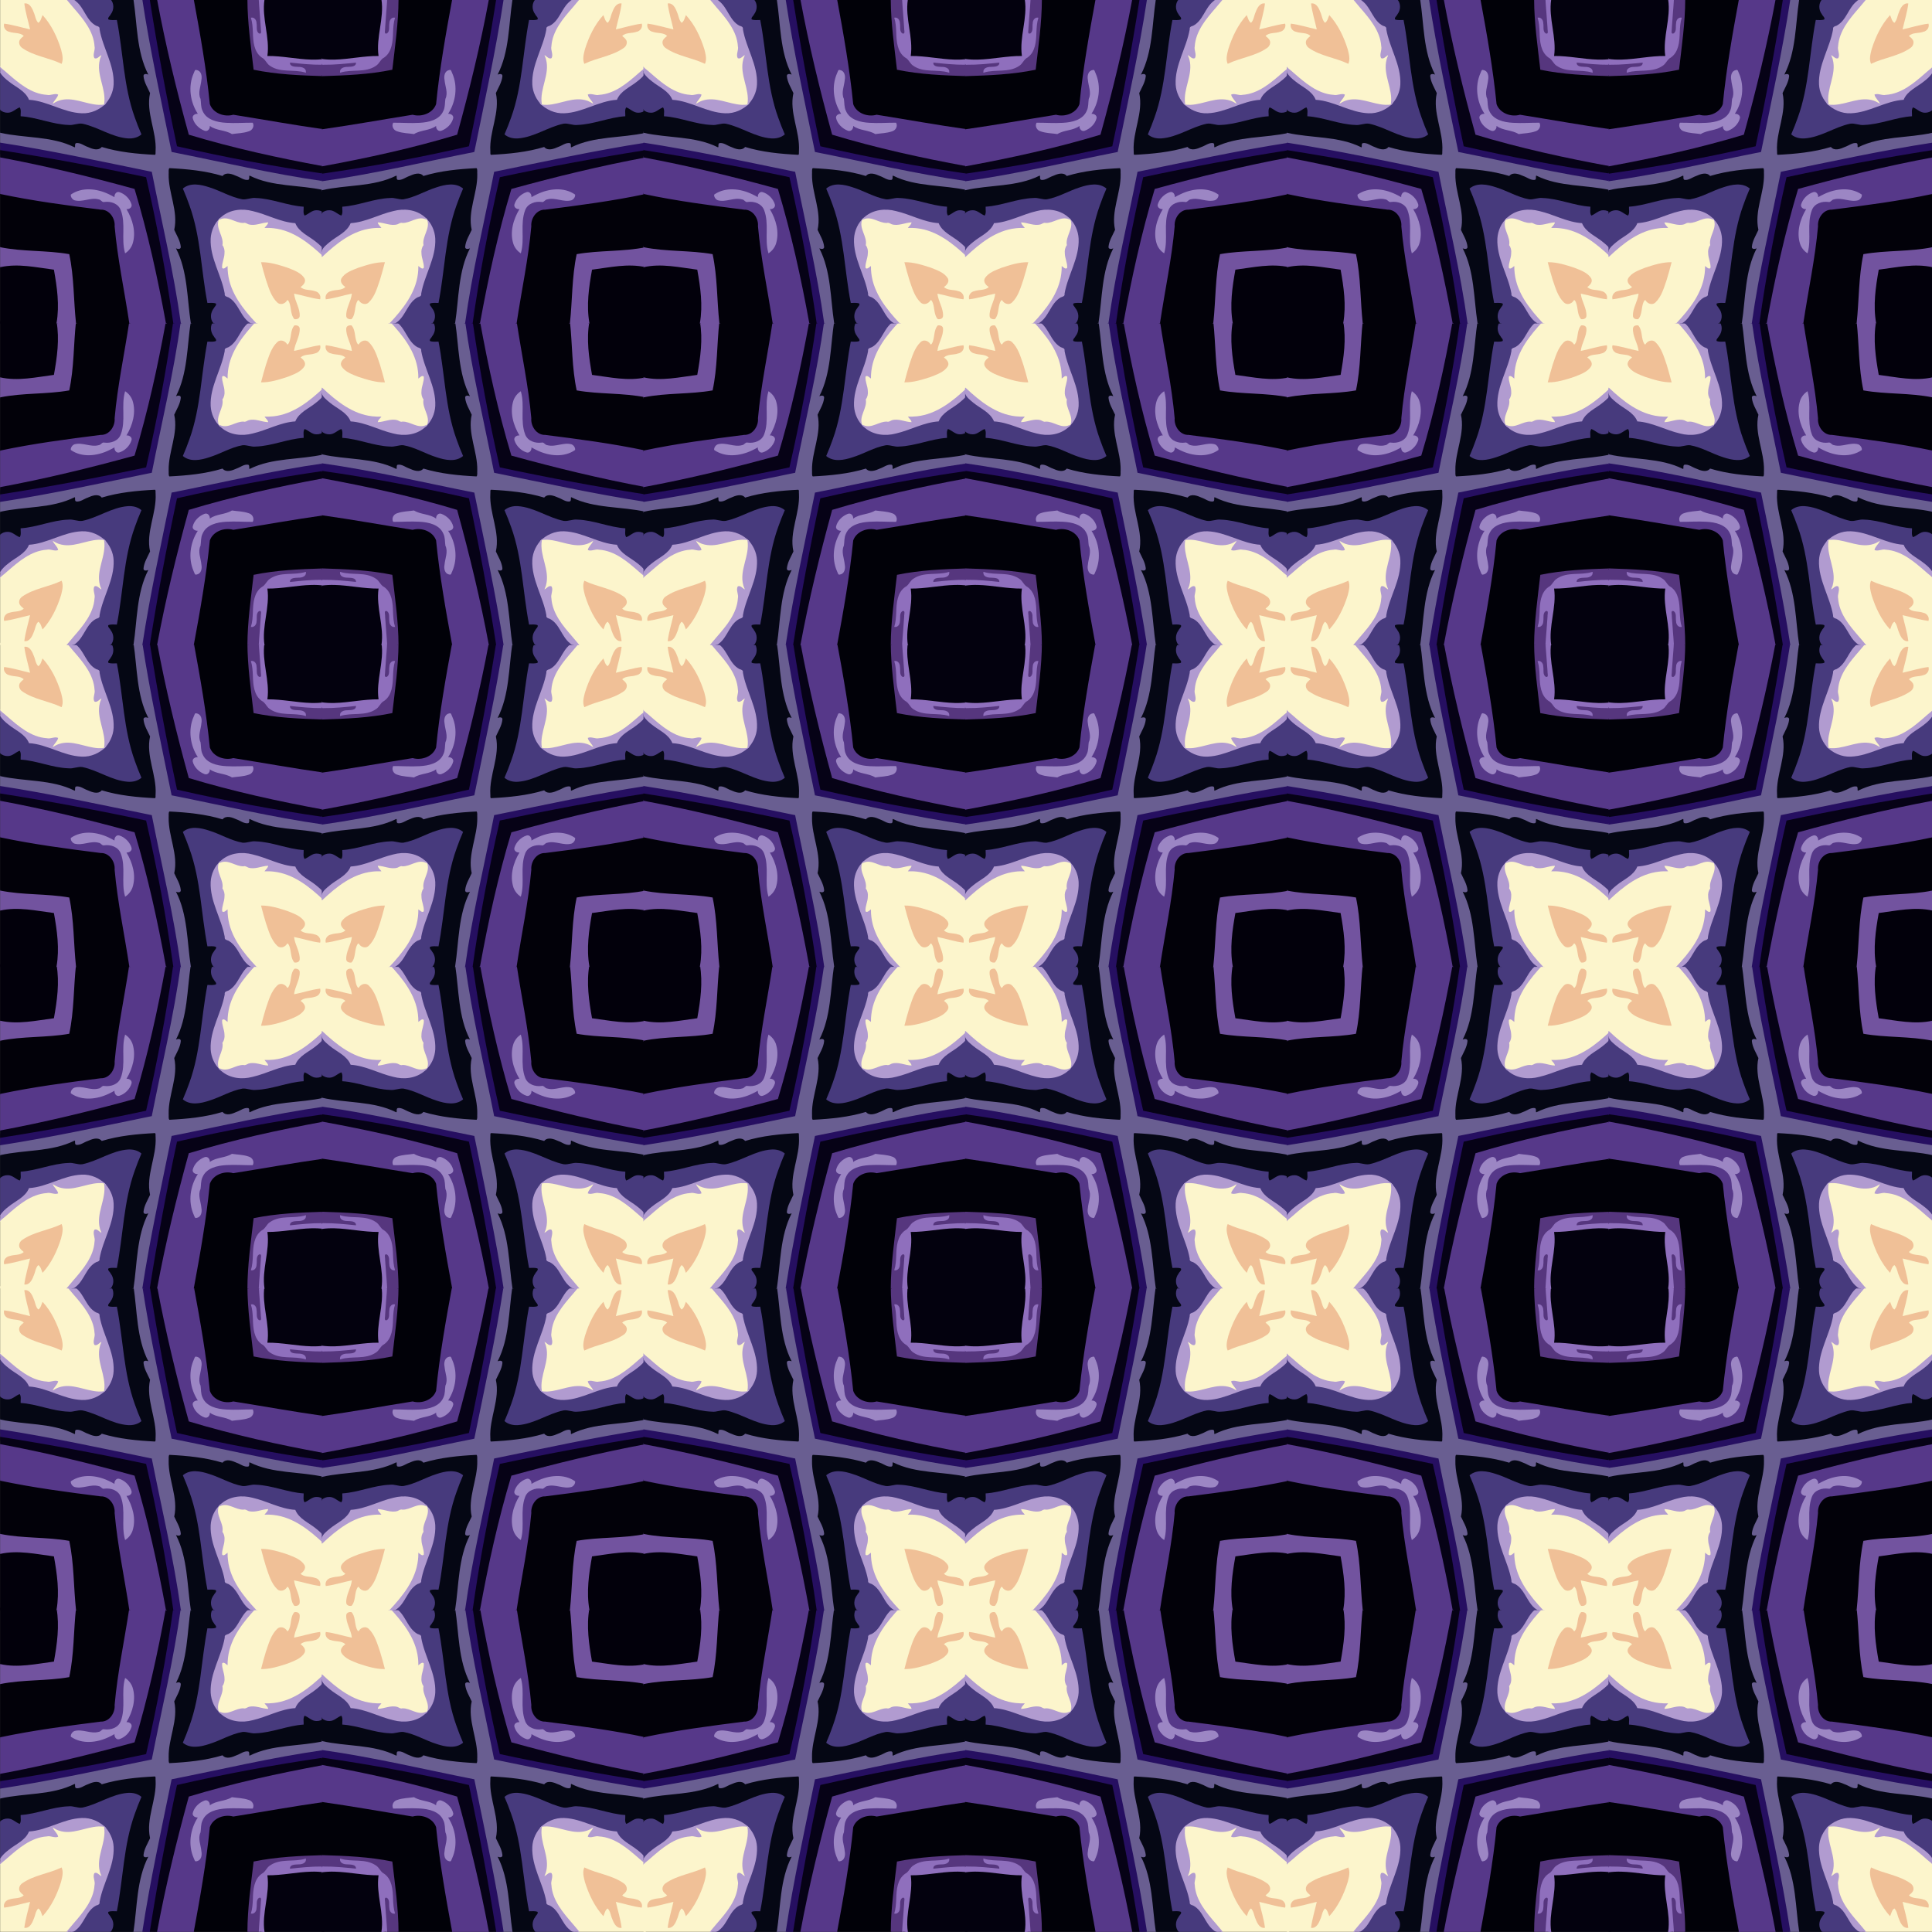 <?xml version="1.0" encoding="UTF-8" standalone="no"?>
<svg
   xmlns:dc="http://purl.org/dc/elements/1.1/"
   xmlns:cc="http://creativecommons.org/ns#"
   xmlns:rdf="http://www.w3.org/1999/02/22-rdf-syntax-ns#"
   xmlns:svg="http://www.w3.org/2000/svg"
   xmlns="http://www.w3.org/2000/svg"
   xmlns:xlink="http://www.w3.org/1999/xlink"
   xmlns:sodipodi="http://sodipodi.sourceforge.net/DTD/sodipodi-0.dtd"
   xmlns:inkscape="http://www.inkscape.org/namespaces/inkscape"
   width="960pt"
   height="960pt"
   viewBox="0 0 960 960"
   version="1.1"
   id="svg4245"
   inkscape:version="0.91 r13725"
   sodipodi:docname="BackgroundPattern156Colour5.svg">
  <rect x="0" y="0" width="960" height="960" fill="#333333" stroke="none"/>
  <sodipodi:namedview
     pagecolor="#ffffff"
     bordercolor="#666666"
     borderopacity="1"
     objecttolerance="10"
     gridtolerance="10"
     guidetolerance="10"
     inkscape:pageopacity="0"
     inkscape:pageshadow="2"
     inkscape:window-width="1600"
     inkscape:window-height="837"
     id="namedview4303"
     showgrid="false"
     fit-margin-top="0"
     fit-margin-left="0"
     fit-margin-right="0"
     fit-margin-bottom="0"
     inkscape:zoom="0.5580822"
     inkscape:cx="600.27"
     inkscape:cy="600.27"
     inkscape:window-x="-8"
     inkscape:window-y="-8"
     inkscape:window-maximized="1"
     inkscape:current-layer="svg4245" />
  <defs
     id="defs4305" />
  <g
     id="g4539"
     transform="matrix(0.999,0,0,0.999,0.641,799.5)">
    <g
       transform="matrix(0.998,0,0,0.998,-0.33,-0.356)"
       id="g4365">
      <path
         style="opacity:1;fill:#02000b"
         d="m -0.25,0 c 0,9.434 0,18.868 0,28.303 9.03,2.033 18.24,-0.161 27.234,-1.277 1.612,-8.964 2.977,-18.21 1.348,-27.275 -9.527,0 -19.055,0 -28.582,0 l 0,0.25 z"
         id="path4247"
         inkscape:connector-curvature="0" />
      <path
         style="opacity:1;fill:#72539f"
         d="M 27.873,0.041 C 29.415,8.839 28.12,17.852 26.555,26.576 17.691,27.697 8.629,29.816 -0.25,27.793 c 0,3.5 0,7 0,10.5 11.476,-2.358 23.341,-1.453 34.869,-3.547 2.529,-11.495 2.197,-23.359 3.469,-34.996 -3.421,0 -6.842,0 -10.264,0 l 0.041,0.247 0.007,0.044 z"
         id="path4249"
         inkscape:connector-curvature="0" />
      <path
         style="opacity:1;fill:#020109"
         d="M 37.562,-0.025 C 36.328,11.414 36.629,23.03 34.201,34.312 22.813,36.322 11.104,35.459 -0.25,37.785 c 0,9.01 0,18.021 0,27.031 17.256,-3.665 34.779,-5.883 52.275,-8.102 3.776,-1.255 5.676,-5.514 5.326,-9.283 C 58.923,31.415 62.269,15.654 64.66,-0.25 c -9.025,0 -18.051,0 -27.076,0 l -0.021,0.225 z"
         id="path4251"
         inkscape:connector-curvature="0" />
      <path
         style="opacity:1;fill:#563889"
         d="M 64.121,-0.037 C 61.725,16.034 58.251,31.986 56.814,48.193 c 0.349,3.962 -2.639,8.446 -6.918,8.294 -16.786,2.115 -33.588,4.311 -50.147,7.82 0,6.242 0,12.484 0,18.727 C 22.448,78.811 44.9,73.356 67.148,67.215 73.833,45.089 78.796,22.483 82.92,-0.25 c -6.255,0 -12.51,0 -18.766,0 l -0.033,0.213 z M 62.596,35.738 c 4.007,3.327 3.9,9.159 2.696,13.764 -0.713,2.747 -1.892,5.384 -3.481,7.756 1.195,-0.194 3.348,0.113 2.92,1.801 -0.876,2.645 -3.17,4.995 -5.891,5.705 -1.584,0.189 -1.702,-1.813 -1.584,-2.934 -5.752,3.51 -13.117,5.876 -19.654,3.046 -0.653,-0.463 -2.2,-0.676 -2.088,-1.559 0.715,-2.472 3.796,-2.049 5.729,-1.689 3.072,0.421 6.841,1.713 9.517,-0.529 0.86,-0.664 2.238,0.031 3.323,-0.278 3.336,-0.108 6.127,-2.73 6.802,-5.938 1.656,-6.332 -0.089,-13.056 1.444,-19.341 l 0.202,0.147 0.066,0.048 z"
         id="path4253"
         inkscape:connector-curvature="0" />
      <path
         style="opacity:1;fill:#060216"
         d="M 82.373,-0.045 C 78.28,22.483 73.361,44.878 66.748,66.807 44.634,72.903 22.308,78.328 -0.25,82.523 -0.063,83.77 -0.612,85.882 -0.003,86.634 24.425,82.799 48.741,78.263 72.92,73.092 78.479,48.846 83.098,24.382 86.578,-0.25 85.254,-0.109 83.401,-0.532 82.373,-0.045 Z"
         id="path4255"
         inkscape:connector-curvature="0" />
      <path
         style="opacity:1;fill:#260f61"
         d="M 86.041,-0.035 C 82.586,24.377 78.008,48.633 72.502,72.67 48.38,77.823 24.121,82.342 -0.25,86.168 -0.067,87.445 -0.605,89.568 -0.003,90.353 25.429,86.449 50.56,80.903 75.764,75.781 80.748,50.472 86.823,25.335 90.34,-0.25 c -1.423,0 -2.845,0 -4.268,0 l -0.031,0.215 z"
         id="path4257"
         inkscape:connector-curvature="0" />
      <path
         style="opacity:1;fill:#695e91"
         d="M 89.803,-0.035 C 86.304,25.321 80.291,50.258 75.338,75.359 50.194,80.474 25.122,85.994 -0.25,89.887 c 0,1.814 0,3.628 0,5.441 12.174,-2.779 25.319,-1.562 36.824,-7.076 -0.206,1.209 0.862,2.392 2.105,1.961 3.397,-0.754 6.347,-3.594 9.977,-3.072 1.035,0.085 1.375,1.683 2.444,0.906 8.301,-2.446 16.964,-3.273 25.566,-3.713 0.857,8.573 -3.023,16.662 -3.21,25.164 -0.127,1.78 0.381,3.619 0.395,5.317 -1.299,2.74 -3.18,5.533 -3.075,8.671 0.1,0.906 1.115,1.304 1.912,1.062 -5.495,11.438 -5.096,24.42 -6.984,36.701 1.807,0 3.613,0 5.42,0 3.877,-25.374 9.411,-50.443 14.518,-75.588 25.172,-4.978 50.186,-10.981 75.609,-14.525 0,-1.829 0,-3.658 0,-5.486 -12.179,2.823 -25.321,1.572 -36.824,7.098 0.206,-1.209 -0.862,-2.392 -2.105,-1.961 -3.397,0.754 -6.347,3.594 -9.977,3.072 -1.035,-0.085 -1.375,-1.683 -2.444,-0.906 -8.301,2.446 -16.964,3.273 -25.566,3.713 -0.857,-8.572 3.023,-16.661 3.21,-25.162 0.127,-1.781 -0.381,-3.62 -0.395,-5.319 1.299,-2.74 3.18,-5.533 3.075,-8.671 -0.1,-0.905 -1.114,-1.305 -1.91,-1.062 5.499,-11.438 5.077,-24.425 7.004,-36.701 -1.828,0 -3.656,0 -5.484,0 l -0.031,0.215 z"
         id="path4259"
         inkscape:connector-curvature="0" />
      <path
         style="opacity:1;fill:#050714"
         d="M 94.781,-0.035 C 92.863,12.453 93.284,25.681 87.402,37.199 c 0.908,-0.432 2.607,-0.546 2.365,0.939 -0.326,2.989 -2.046,5.619 -3.244,8.279 2.102,9.392 -2.971,18.372 -2.779,27.75 0.113,0.949 -0.212,2.49 0.369,3.012 8.919,-0.451 17.906,-1.306 26.484,-3.91 1.794,2.17 4.922,0.907 7.033,-0.033 1.882,-0.634 3.719,-2.248 5.785,-1.887 0.882,0.378 0.182,2.051 0.699,2.099 11.5,-5.742 24.83,-4.455 37.135,-7.286 0,-3.966 0,-7.932 0,-11.898 -1.969,1.801 -5.044,1.873 -7.12,0.193 -0.916,-0.418 -2.188,-2.1 -3.21,-1.074 -0.633,1.262 -0.39,2.751 -0.408,4.115 -8.669,0.604 -16.87,4.822 -25.631,4.195 -1.907,-0.408 -4.006,-0.956 -6.014,-0.26 -7.473,2.014 -14.263,6.83 -22.125,7.089 -1.883,0.005 -3.833,-0.478 -5.316,-1.683 4.79,-10.696 7.451,-22.207 8.794,-33.817 0.965,-7.528 1.872,-15.065 3.259,-22.525 1.418,-0.118 3.391,0.459 4.436,-0.758 0.11,-1.672 -1.731,-2.752 -2.17,-4.309 -0.945,-1.899 -0.302,-4.135 1.004,-5.682 -3.979,0 -7.957,0 -11.936,0 l -0.031,0.215 z"
         id="path4261"
         inkscape:connector-curvature="0" />
      <path
         style="opacity:1;fill:#473a7d"
         d="m 106.064,-0.143 c -1.81,2.142 -1.541,5.342 0.166,7.461 0.279,0.728 1.606,1.614 1.039,2.4 -1.34,0.482 -2.811,0.266 -4.207,0.264 C 99.895,26.149 99.776,42.952 94.122,58.576 93.138,61.438 92.011,64.222 90.814,67 c 3.704,3.15 9,2.02 13.183,0.634 5.621,-1.74 10.756,-4.978 16.592,-6.005 2.233,-0.187 4.352,0.947 6.613,0.662 8.122,-0.275 15.757,-3.83 23.824,-4.328 0.09,-1.431 -0.407,-3.21 0.475,-4.424 2.009,0.721 3.624,2.703 5.953,2.662 1.367,0.034 2.914,-0.493 3.795,-1.461 0,-6.471 0,-12.941 0,-19.412 -3.214,5.584 -10.103,7.331 -13.883,12.359 -0.58,0.752 -0.68,1.939 -1.876,1.68 -9.18,1.049 -17.278,7.042 -26.672,6.568 -6.425,-0.369 -12.259,-5.361 -13.368,-11.794 -1.344,-7.719 2.351,-15.02 4.749,-22.157 0.922,-2.673 1.784,-5.395 2.109,-8.215 4.544,-1.188 6.298,-6.075 8.703,-9.564 1.183,-1.843 2.766,-3.438 4.721,-4.455 -6.531,0 -13.062,0 -19.594,0 l -0.074,0.107 z"
         id="path4263"
         inkscape:connector-curvature="0" />
      <path
         style="opacity:1;fill:#b19bd0"
         d="m 124.719,-0.213 c -5.2,2.948 -5.947,10.039 -11.121,12.975 -1.002,0.417 -2.133,0.496 -1.906,1.863 -1.618,9.314 -7.445,17.744 -7.014,27.439 0.229,3.911 1.928,7.808 4.887,10.408 -0.843,-2.092 -0.994,-4.459 -0.03,-6.529 0.862,-2.259 1.952,-4.633 1.519,-7.115 1.974,-2.579 0.688,-6.088 0.105,-8.919 -0.06,-0.689 -0.605,-1.689 -0.199,-2.292 1.051,0.333 1.812,1.216 2.666,1.875 -0.52,-8.704 3.617,-16.909 9.047,-23.43 1.751,-2.189 3.644,-4.258 5.549,-6.312 -1.162,0.029 -2.359,-0.056 -3.502,0.037 z"
         id="path4265"
         inkscape:connector-curvature="0" />
      <path
         style="opacity:1;fill:#fcf5cc"
         d="M 127.467,-0.17 C 120.943,6.782 114.495,14.809 113.32,24.604 c -0.152,1.26 -0.23,2.531 -0.207,3.801 -0.698,-0.448 -1.932,-1.924 -2.717,-0.936 -0.206,2.439 1.136,4.77 1.168,7.228 0.172,1.434 -0.154,2.987 -1.023,4.088 0.866,4.382 -3.541,8.271 -1.795,12.676 0.511,1.2 2.269,1.135 3.434,1.186 3.518,-0.238 6.564,-2.937 10.148,-2.172 2.448,-2.032 5.897,-0.694 8.65,-0.144 0.847,0.066 2.463,0.931 2.903,-0.2 -0.044,-0.893 -0.788,-1.563 -1.285,-2.244 9.097,0.227 17.393,-4.558 24.072,-10.335 1.541,-1.369 3.239,-2.703 4.582,-4.202 0,-11.2 0,-22.4 0,-33.6 -11.236,0 -22.473,0 -33.709,0 l -0.074,0.08 z M 147.326,2.406 c 1.871,0.207 1.262,2.633 0.916,3.861 -0.766,3.031 -2.473,5.873 -2.506,9.057 4.36,-0.944 8.673,-2.347 13.064,-2.951 0.46,2.434 -2.38,3.253 -4.165,3.427 -1.972,0.447 -4.795,0.197 -5.849,2.333 1.529,0.758 3.289,2.661 1.928,4.361 -2.74,3.136 -6.976,4.251 -10.788,5.538 -3.104,0.864 -6.269,1.722 -9.507,1.807 1.765,-6.18 3.046,-12.715 6.702,-18.11 0.902,-1.537 3.123,-2.521 4.507,-0.996 0.675,0.281 1.008,1.996 1.707,1.154 2.372,-2.581 1.247,-6.655 3.213,-9.469 0.259,-0.034 0.517,-0.03 0.777,-0.014 z"
         id="path4267"
         inkscape:connector-curvature="0" />
      <path
         style="opacity:1;fill:#f0c097"
         d="m 146.391,1.93 c -1.897,2.12 -1.5,5.47 -2.439,8.037 -0.241,0.618 -0.859,2.186 -1.398,0.996 -1.031,-1.48 -3.259,-2.112 -4.658,-0.764 -3.135,2.98 -4.285,7.382 -5.668,11.343 -0.911,2.892 -1.666,5.829 -2.447,8.758 4.539,0.081 8.97,-1.363 13.242,-2.752 3.044,-1.252 6.694,-2.373 8.451,-5.383 0.879,-1.726 -0.741,-3.399 -1.994,-4.246 1.854,-1.803 4.774,-1.194 7.07,-2.018 1.886,-0.318 3.28,-2.195 2.689,-4.095 -4.396,0.508 -8.779,2.031 -12.992,2.826 0.386,-3.872 3.057,-7.312 2.799,-11.262 -0.178,-1.277 -1.55,-1.649 -2.654,-1.442 z"
         id="path4269"
         inkscape:connector-curvature="0" />
      <path
         style="opacity:1;fill:#b19bd0"
         d="m 160.83,33.166 c -6.938,6.507 -14.941,12.96 -24.743,14.044 -1.519,0.188 -3.052,0.2 -4.58,0.165 0.604,0.871 1.741,1.695 1.83,2.766 -3.252,-0.089 -6.559,-1.98 -9.883,-0.93 -0.829,0.322 -1.426,0.956 -2.373,0.647 -4.003,-0.131 -7.602,3.587 -11.622,1.813 -1.863,-0.807 0.049,0.852 0.652,1.297 4.24,3.608 10.24,4.221 15.473,2.818 7.197,-1.647 13.83,-5.561 21.277,-6.029 1.823,-4.547 6.795,-6.395 10.336,-9.339 1.53,-1.276 3.377,-2.642 4.053,-4.528 -0.224,-0.553 0.478,-3.796 -0.42,-2.725 z"
         id="path4271"
         inkscape:connector-curvature="0" />
      <path
         style="opacity:1;fill:#9c86c4"
         d="m 61.949,35.059 c -1.925,6.908 0.525,14.391 -2.068,21.172 -1.206,3.284 -4.97,4.535 -8.193,4.098 -1.156,-0.376 -1.657,1.189 -2.821,1.268 -4.013,1.131 -8.075,-1.56 -12.07,-0.426 -1.11,0.397 -2.036,1.804 -1.791,2.842 5.567,3.884 13.017,2.988 18.842,0.203 0.989,-0.459 1.957,-0.96 2.898,-1.508 -0.156,1.356 0.884,2.971 2.404,2.516 2.804,-0.87 5.219,-3.28 6.076,-6.09 0.439,-1.507 -1.155,-2.534 -2.5,-2.387 3.078,-5.119 4.93,-11.578 2.994,-17.432 -0.676,-1.884 -1.983,-3.517 -3.67,-4.594 l -0.072,0.239 -0.03,0.098 z"
         id="path4273"
         inkscape:connector-curvature="0" />
      <path
         style="opacity:1;fill:#260f61"
         d="M 160.965,70.672 C 135.483,74.237 110.434,80.261 85.219,85.236 80.086,110.523 74.512,135.732 70.617,161.25 c 1.355,-0.142 3.197,0.286 4.248,-0.211 3.818,-24.3 8.327,-48.489 13.465,-72.541 C 112.436,82.965 136.77,78.411 161.25,74.906 c 0,-1.425 0,-2.85 0,-4.275 l -0.247,0.036 -0.038,0.005 z"
         id="path4275"
         inkscape:connector-curvature="0" />
      <path
         style="opacity:1;fill:#060216"
         d="M 160.963,74.441 C 136.433,77.961 112.058,82.531 87.908,88.08 82.719,112.34 78.173,136.739 74.326,161.25 c 1.335,-0.142 3.138,0.283 4.189,-0.203 4.178,-22.496 9.601,-44.747 15.678,-66.795 C 116.185,87.608 138.66,82.711 161.25,78.566 c -0.187,-1.257 0.361,-3.36 -0.247,-4.131 l -0.04,0.006 z"
         id="path4277"
         inkscape:connector-curvature="0" />
      <path
         style="opacity:1;fill:#563889"
         d="M 160.955,78.113 C 138.33,82.266 115.814,87.186 93.785,93.852 87.646,116.1 82.176,138.551 77.969,161.25 c 6.267,0 12.534,0 18.801,0 3.191,-17.272 6.266,-34.589 7.994,-52.078 1.644,-4.368 6.972,-6.084 11.215,-4.875 15.096,-2.406 30.137,-5.134 45.271,-7.26 0,-6.326 0,-12.652 0,-18.979 l -0.246,0.046 -0.049,0.009 z m -44.965,16.629 c 2.968,0.569 6.483,0.141 8.947,2.178 0.77,0.711 0.903,2.954 -0.648,2.396 -6.56,0.073 -13.546,-1.041 -19.73,1.731 -3.781,1.661 -5.557,5.96 -5.271,9.902 -0.398,1.228 -0.959,2.574 -0.729,3.961 0.082,3.155 1.764,6.297 0.763,9.415 -0.384,0.885 -2.131,1.924 -2.379,0.564 -3.144,-6.593 -2.117,-14.495 1.854,-20.52 0.957,-1.076 -0.965,-0.362 -1.601,-0.772 -1.833,-0.647 -0.617,-2.907 0.221,-3.924 1.339,-1.594 3.138,-3.584 5.4,-3.375 1.114,0.496 0.925,1.959 0.926,2.961 3.225,-3.023 8.079,-2.377 11.701,-4.625 0.182,0.036 0.365,0.073 0.547,0.109 z"
         id="path4279"
         inkscape:connector-curvature="0" />
      <path
         style="opacity:1;fill:#050714"
         d="m 76.887,83.82 c -8.919,0.451 -17.906,1.306 -26.484,3.91 -1.794,-2.17 -4.922,-0.907 -7.033,0.033 -1.882,0.634 -3.719,2.248 -5.785,1.887 -0.882,-0.378 -0.182,-2.051 -0.699,-2.099 C 25.353,93.29 12.066,92.026 -0.25,94.816 c 0,3.97 0,7.94 0,11.91 1.908,-1.702 4.854,-1.907 6.91,-0.316 1.014,0.42 2.141,2.096 3.324,1.322 0.79,-1.236 0.46,-2.836 0.504,-4.23 8.669,-0.604 16.87,-4.822 25.631,-4.195 1.907,0.408 4.006,0.956 6.014,0.26 7.473,-2.014 14.263,-6.83 22.125,-7.089 1.883,-0.005 3.833,0.478 5.316,1.683 -4.79,10.696 -7.451,22.207 -8.794,33.817 -0.965,7.528 -1.872,15.065 -3.259,22.525 -1.42,0.117 -3.391,-0.457 -4.439,0.758 -0.115,1.679 1.74,2.76 2.172,4.324 0.937,1.895 0.297,4.123 -1.002,5.666 3.985,0 7.97,0 11.955,0 1.916,-12.561 1.484,-25.863 7.391,-37.449 -0.908,0.432 -2.607,0.546 -2.365,-0.939 0.326,-2.989 2.046,-5.619 3.244,-8.279 -2.157,-9.751 3.321,-19.062 2.764,-28.826 -0.125,-0.573 0.195,-1.829 -0.354,-1.936 z"
         id="path4281"
         inkscape:connector-curvature="0" />
      <path
         style="opacity:1;fill:#473a7d"
         d="m 63.477,91.994 c -8.081,0.584 -14.891,5.687 -22.695,7.332 -2.363,0.375 -4.598,-0.927 -6.984,-0.617 -8.122,0.275 -15.757,3.83 -23.824,4.328 -0.094,1.427 0.413,3.22 -0.477,4.426 -2.009,-0.724 -3.623,-2.701 -5.951,-2.666 C 2.179,104.761 0.631,105.283 -0.25,106.25 c 0,6.474 0,12.948 0,19.422 3.215,-5.583 10.098,-7.335 13.881,-12.359 0.582,-0.751 0.681,-1.939 1.878,-1.68 9.18,-1.049 17.278,-7.042 26.672,-6.568 6.425,0.369 12.259,5.361 13.368,11.794 1.344,7.719 -2.351,15.02 -4.749,22.157 -0.922,2.673 -1.784,5.395 -2.109,8.215 -4.544,1.188 -6.298,6.075 -8.703,9.564 -1.183,1.843 -2.766,3.438 -4.721,4.455 6.531,0 13.062,0 19.594,0 1.799,-2.091 1.685,-5.256 0.016,-7.389 -0.298,-0.796 -1.734,-1.737 -1.149,-2.579 1.341,-0.482 2.812,-0.266 4.209,-0.264 3.168,-16.167 3.286,-32.97 8.94,-48.594 C 67.862,99.562 68.989,96.778 70.186,94 68.352,92.396 65.86,91.845 63.477,91.994 Z"
         id="path4283"
         inkscape:connector-curvature="0" />
      <path
         style="opacity:1;fill:#9c86c4"
         d="m 115.271,94.156 c -3.377,2.116 -7.781,1.65 -11.02,4.059 0.179,-1.464 -1.12,-3.004 -2.65,-2.381 -2.721,1.025 -5.188,3.396 -5.863,6.275 -0.257,1.44 1.301,2.251 2.541,2.145 -3.822,5.89 -4.941,13.624 -2.088,20.149 0.41,0.69 0.493,2.164 1.564,1.642 2.224,-0.367 2.697,-2.964 2.316,-4.83 -0.251,-3.132 -1.908,-6.502 -0.435,-9.537 0.303,-1.871 0.073,-4.024 0.967,-5.85 1.893,-4.654 7.407,-5.821 11.879,-6.061 4.388,-0.273 8.78,0.089 13.17,0.053 0.948,-1.741 -0.185,-3.822 -2.021,-4.297 -2.67,-0.958 -5.621,-0.951 -8.359,-1.367 z"
         id="path4285"
         inkscape:connector-curvature="0" />
      <path
         style="opacity:1;fill:#010108"
         d="m 160.965,96.572 c -15.048,2.119 -30.003,4.833 -45.01,7.223 -4.436,-1.272 -10.077,0.711 -11.684,5.289 -1.735,17.523 -4.809,34.861 -8.012,52.166 9.079,0 18.158,0 27.236,0 0.029,-11.604 1.718,-23.091 3.041,-34.6 11.412,-2.327 23.091,-2.774 34.713,-3.129 0,-8.997 0,-17.993 0,-26.99 l -0.247,0.036 -0.038,0.005 z"
         id="path4287"
         inkscape:connector-curvature="0" />
      <path
         style="opacity:1;fill:#b19bd0"
         d="m 40.439,104.523 c -9.2,0.343 -17.164,6.155 -26.301,6.719 -1.776,4.466 -6.645,6.325 -10.14,9.186 -1.62,1.243 -3.237,2.653 -4.249,4.431 0.274,0.786 -0.623,4.057 0.603,2.825 6.336,-5.152 12.401,-11.734 20.727,-13.241 2.098,-0.526 4.244,-0.173 6.359,0.162 0.949,0.265 2.278,-0.486 1.584,-1.555 -0.433,-0.879 -1.096,-1.614 -1.658,-2.408 5.136,2.66 10.999,0.751 16.218,-0.561 2.932,-0.747 6.049,-1.21 9.058,-0.521 -3.217,-3.24 -7.589,-5.255 -12.201,-5.037 z"
         id="path4289"
         inkscape:connector-curvature="0" />
      <path
         style="opacity:1;fill:#fcf5cc"
         d="m 48.797,108.729 c -6.614,0.312 -13.083,4.302 -19.734,2.092 -1.11,-0.371 -2.124,-0.962 -3.121,-1.564 0.659,1.671 2.4,2.836 2.732,4.594 -1.762,0.812 -3.734,-0.625 -5.612,-0.15 -7.95,0.509 -14.237,6.035 -19.962,11.014 -1.068,1.021 -2.409,1.877 -3.35,2.937 0,11.2 0,22.4 0,33.6 11.239,0 22.478,0 33.717,0 5.241,-6.495 12.029,-12.649 13.586,-21.256 0.496,-2.169 0.242,-4.319 -0.166,-6.453 -0.179,-0.706 0.237,-1.678 1.025,-1.023 1.313,0.792 2.432,1.872 3.826,2.537 -2.775,-3.891 -2.569,-8.959 -1.377,-13.348 0.963,-4.16 2.51,-8.421 1.699,-12.746 -1.076,-0.201 -2.17,-0.285 -3.264,-0.232 z m -18.605,21.268 c 0.714,3.889 -1.009,7.717 -2.364,11.269 -1.76,4.016 -3.828,7.967 -6.738,11.261 -0.6,-1.161 -0.887,-3.165 -2.4,-3.414 -1.483,0.694 -1.511,2.769 -2.154,4.096 -0.81,1.997 -1.381,4.84 -3.744,5.551 -0.879,-0.201 0.158,-2.088 0.107,-2.98 0.72,-3.396 1.705,-6.73 2.445,-10.121 -4.39,0.95 -8.687,2.341 -13.145,2.971 -0.456,-2.526 2.537,-3.288 4.408,-3.467 1.899,-0.412 4.591,-0.227 5.602,-2.273 -1.49,-0.856 -3.446,-2.827 -1.986,-4.564 2.785,-2.899 6.926,-3.841 10.576,-5.188 3.115,-1.085 6.359,-1.859 9.336,-3.299 l 0.057,0.16 z"
         id="path4291"
         inkscape:connector-curvature="0" />
      <path
         style="opacity:1;fill:#b19bd0"
         d="m 51.592,109.217 c 1.178,7.495 -4.135,14.576 -2.127,22.082 0.061,0.667 0.959,2.199 0.696,2.188 -1.016,-0.55 -2.17,-2.178 -3.438,-1.478 -1.015,1.837 0.558,3.961 0.077,5.913 -0.481,7.584 -5.743,13.74 -10.568,19.276 -1.155,1.337 -2.297,2.682 -3.413,4.051 1.605,-0.122 3.479,0.498 4.688,-0.879 4.253,-3.338 5.168,-9.675 10.123,-12.237 1.014,-0.287 1.848,-0.539 1.681,-1.769 1.619,-9.31 7.443,-17.738 7.012,-27.43 -0.182,-3.986 -2.053,-7.75 -4.855,-10.549 0.042,0.277 0.083,0.553 0.125,0.83 z"
         id="path4293"
         inkscape:connector-curvature="0" />
      <path
         style="opacity:1;fill:#56367e"
         d="m 160.992,123.029 c -11.683,0.352 -23.43,0.831 -34.908,3.199 -1.332,11.641 -3.06,23.279 -3.088,35.021 2.049,0 4.099,0 6.148,0 0.315,-5.771 0.987,-11.519 1.186,-17.297 -1.348,-0.658 -2.956,0.238 -3.002,1.752 -0.487,1.901 0.4,4.486 -1.345,5.836 -1.13,0.54 -0.126,-1.014 -0.213,-1.569 0.985,-5.236 -0.396,-11.236 3.074,-15.747 0.958,-1.523 3.017,-1.849 3.701,-3.539 2.495,-3.816 7.419,-4.322 11.552,-4.435 2.515,-0.106 5.14,-0.203 7.542,-0.836 -0.457,2.076 -3.088,1.58 -4.658,1.814 -1.534,-0.05 -3.6,0.801 -3.271,2.671 0.428,0.993 2.668,-0.156 3.768,0.043 4.571,-0.459 9.168,-0.832 13.772,-0.72 0,-2.068 0,-4.135 0,-6.203 l -0.25,0.008 -0.008,2.4e-4 z"
         id="path4295"
         inkscape:connector-curvature="0" />
      <path
         style="opacity:1;fill:#8f6fbd"
         d="m 151.832,124.82 c -5.671,1.755 -12.346,-0.238 -17.523,3.322 -1.775,1.043 -2.298,3.277 -4.139,4.148 -3.994,2.802 -4.321,8.097 -4.447,12.534 -0.116,2.488 -0.229,4.948 -1.002,7.329 1.69,0.421 2.858,-1.211 2.824,-2.74 0.344,-1.659 -0.38,-3.957 1.183,-5.078 1.748,-0.599 0.846,1.662 0.955,2.661 -0.277,4.756 -0.786,9.496 -1.039,14.253 0.937,-0.32 3.374,0.675 3.301,-0.531 -1.233,-9.069 2.7,-18.023 1.566,-27.139 9.276,-3.5e-4 18.475,-2.761 27.738,-1.488 -0.326,-1.133 0.85,-3.746 -0.996,-3.382 -5.37,-0.063 -10.717,0.52 -16.051,1.068 -0.096,-2.262 2.809,-2.014 4.338,-2.145 1.553,0.023 3.798,-0.594 3.609,-2.564 0.06,-0.395 0.021,-0.387 -0.318,-0.248 z"
         id="path4297"
         inkscape:connector-curvature="0" />
      <path
         style="opacity:1;fill:#f0c097"
         d="m 30.145,129.27 c -6.209,2.973 -13.548,3.737 -19.318,7.75 -1.518,0.955 -2.269,3.178 -0.875,4.576 0.408,0.59 1.172,1.026 1.568,1.496 -1.875,1.774 -4.771,1.185 -7.07,2.004 -1.887,0.318 -3.277,2.198 -2.687,4.097 4.385,-0.558 8.611,-1.906 12.914,-2.869 -0.965,4.306 -2.322,8.534 -2.871,12.924 2.545,0.445 3.911,-2.305 4.63,-4.278 0.84,-1.734 0.92,-3.977 2.309,-5.36 1.309,0.731 1.54,2.57 2.166,3.846 4.393,-4.81 7.26,-10.869 9.186,-17.042 0.584,-2.334 1.341,-4.96 0.285,-7.269 l -0.221,0.117 -0.015,0.008 z"
         id="path4299"
         inkscape:connector-curvature="0" />
      <path
         style="opacity:1;fill:#03010e"
         d="m 154.955,131.264 c -7.376,0.184 -14.629,1.887 -22.006,1.816 1.351,9.443 -2.9,18.719 -1.438,28.17 9.913,0 19.826,0 29.738,0 0,-9.887 0,-19.775 0,-29.662 -2.085,-0.281 -4.192,-0.373 -6.295,-0.324 z"
         id="path4301"
         inkscape:connector-curvature="0" />
    </g>
    <use
       height="100%"
       width="100%"
       transform="matrix(-1,0,0,1,320,0)"
       id="use4395"
       xlink:href="#g4365"
       y="0"
       x="0" />
    <use
       height="100%"
       width="100%"
       transform="translate(320,0)"
       id="use4397"
       xlink:href="#g4365"
       y="0"
       x="0" />
    <use
       height="100%"
       width="100%"
       transform="translate(320,0)"
       id="use4399"
       xlink:href="#use4395"
       y="0"
       x="0" />
    <use
       height="100%"
       width="100%"
       transform="translate(640,0)"
       id="use4409"
       xlink:href="#g4365"
       y="0"
       x="0" />
    <use
       height="100%"
       width="100%"
       transform="translate(640,0)"
       id="use4411"
       xlink:href="#use4395"
       y="0"
       x="0" />
    <use
       height="100%"
       width="100%"
       transform="scale(1,-1)"
       id="use4413"
       xlink:href="#g4365"
       y="0"
       x="0" />
    <use
       height="100%"
       width="100%"
       transform="scale(1,-1)"
       id="use4415"
       xlink:href="#use4395"
       y="0"
       x="0" />
    <use
       height="100%"
       width="100%"
       transform="scale(1,-1)"
       id="use4417"
       xlink:href="#use4397"
       y="0"
       x="0" />
    <use
       height="100%"
       width="100%"
       transform="scale(1,-1)"
       id="use4419"
       xlink:href="#use4399"
       y="0"
       x="0" />
    <use
       height="100%"
       width="100%"
       transform="scale(1,-1)"
       id="use4421"
       xlink:href="#use4409"
       y="0"
       x="0" />
    <use
       height="100%"
       width="100%"
       transform="scale(1,-1)"
       id="use4423"
       xlink:href="#use4411"
       y="0"
       x="0" />
    <use
       height="100%"
       width="100%"
       transform="translate(0,-320)"
       id="use4425"
       xlink:href="#g4365"
       y="0"
       x="0" />
    <use
       height="100%"
       width="100%"
       transform="translate(0,-320)"
       id="use4427"
       xlink:href="#use4395"
       y="0"
       x="0" />
    <use
       height="100%"
       width="100%"
       transform="translate(0,-320)"
       id="use4429"
       xlink:href="#use4397"
       y="0"
       x="0" />
    <use
       height="100%"
       width="100%"
       transform="translate(0,-320)"
       id="use4431"
       xlink:href="#use4399"
       y="0"
       x="0" />
    <use
       height="100%"
       width="100%"
       transform="translate(0,-320)"
       id="use4433"
       xlink:href="#use4409"
       y="0"
       x="0" />
    <use
       height="100%"
       width="100%"
       transform="translate(0,-320)"
       id="use4435"
       xlink:href="#use4411"
       y="0"
       x="0" />
    <use
       height="100%"
       width="100%"
       transform="translate(0,-320)"
       id="use4437"
       xlink:href="#use4413"
       y="0"
       x="0" />
    <use
       height="100%"
       width="100%"
       transform="translate(0,-320)"
       id="use4439"
       xlink:href="#use4415"
       y="0"
       x="0" />
    <use
       height="100%"
       width="100%"
       transform="translate(0,-320)"
       id="use4441"
       xlink:href="#use4417"
       y="0"
       x="0" />
    <use
       height="100%"
       width="100%"
       transform="translate(0,-320)"
       id="use4443"
       xlink:href="#use4419"
       y="0"
       x="0" />
    <use
       height="100%"
       width="100%"
       transform="translate(0,-320)"
       id="use4445"
       xlink:href="#use4421"
       y="0"
       x="0" />
    <use
       height="100%"
       width="100%"
       transform="translate(0,-320)"
       id="use4447"
       xlink:href="#use4423"
       y="0"
       x="0" />
    <use
       height="100%"
       width="100%"
       transform="translate(0,-640)"
       id="use4449"
       xlink:href="#g4365"
       y="0"
       x="0" />
    <use
       height="100%"
       width="100%"
       transform="translate(0,-640)"
       id="use4451"
       xlink:href="#use4395"
       y="0"
       x="0" />
    <use
       height="100%"
       width="100%"
       transform="translate(0,-640)"
       id="use4453"
       xlink:href="#use4397"
       y="0"
       x="0" />
    <use
       height="100%"
       width="100%"
       transform="translate(0,-640)"
       id="use4455"
       xlink:href="#use4399"
       y="0"
       x="0" />
    <use
       height="100%"
       width="100%"
       transform="translate(0,-640)"
       id="use4457"
       xlink:href="#use4409"
       y="0"
       x="0" />
    <use
       height="100%"
       width="100%"
       transform="translate(0,-640)"
       id="use4459"
       xlink:href="#use4411"
       y="0"
       x="0" />
    <use
       height="100%"
       width="100%"
       transform="translate(0,-640)"
       id="use4461"
       xlink:href="#use4413"
       y="0"
       x="0" />
    <use
       height="100%"
       width="100%"
       transform="translate(0,-640)"
       id="use4463"
       xlink:href="#use4415"
       y="0"
       x="0" />
    <use
       height="100%"
       width="100%"
       transform="translate(0,-640)"
       id="use4465"
       xlink:href="#use4417"
       y="0"
       x="0" />
    <use
       height="100%"
       width="100%"
       transform="translate(0,-640)"
       id="use4467"
       xlink:href="#use4419"
       y="0"
       x="0" />
    <use
       height="100%"
       width="100%"
       transform="translate(0,-640)"
       id="use4469"
       xlink:href="#use4421"
       y="0"
       x="0" />
    <use
       height="100%"
       width="100%"
       transform="translate(0,-640)"
       id="use4471"
       xlink:href="#use4423"
       y="0"
       x="0" />
  </g>
</svg>
